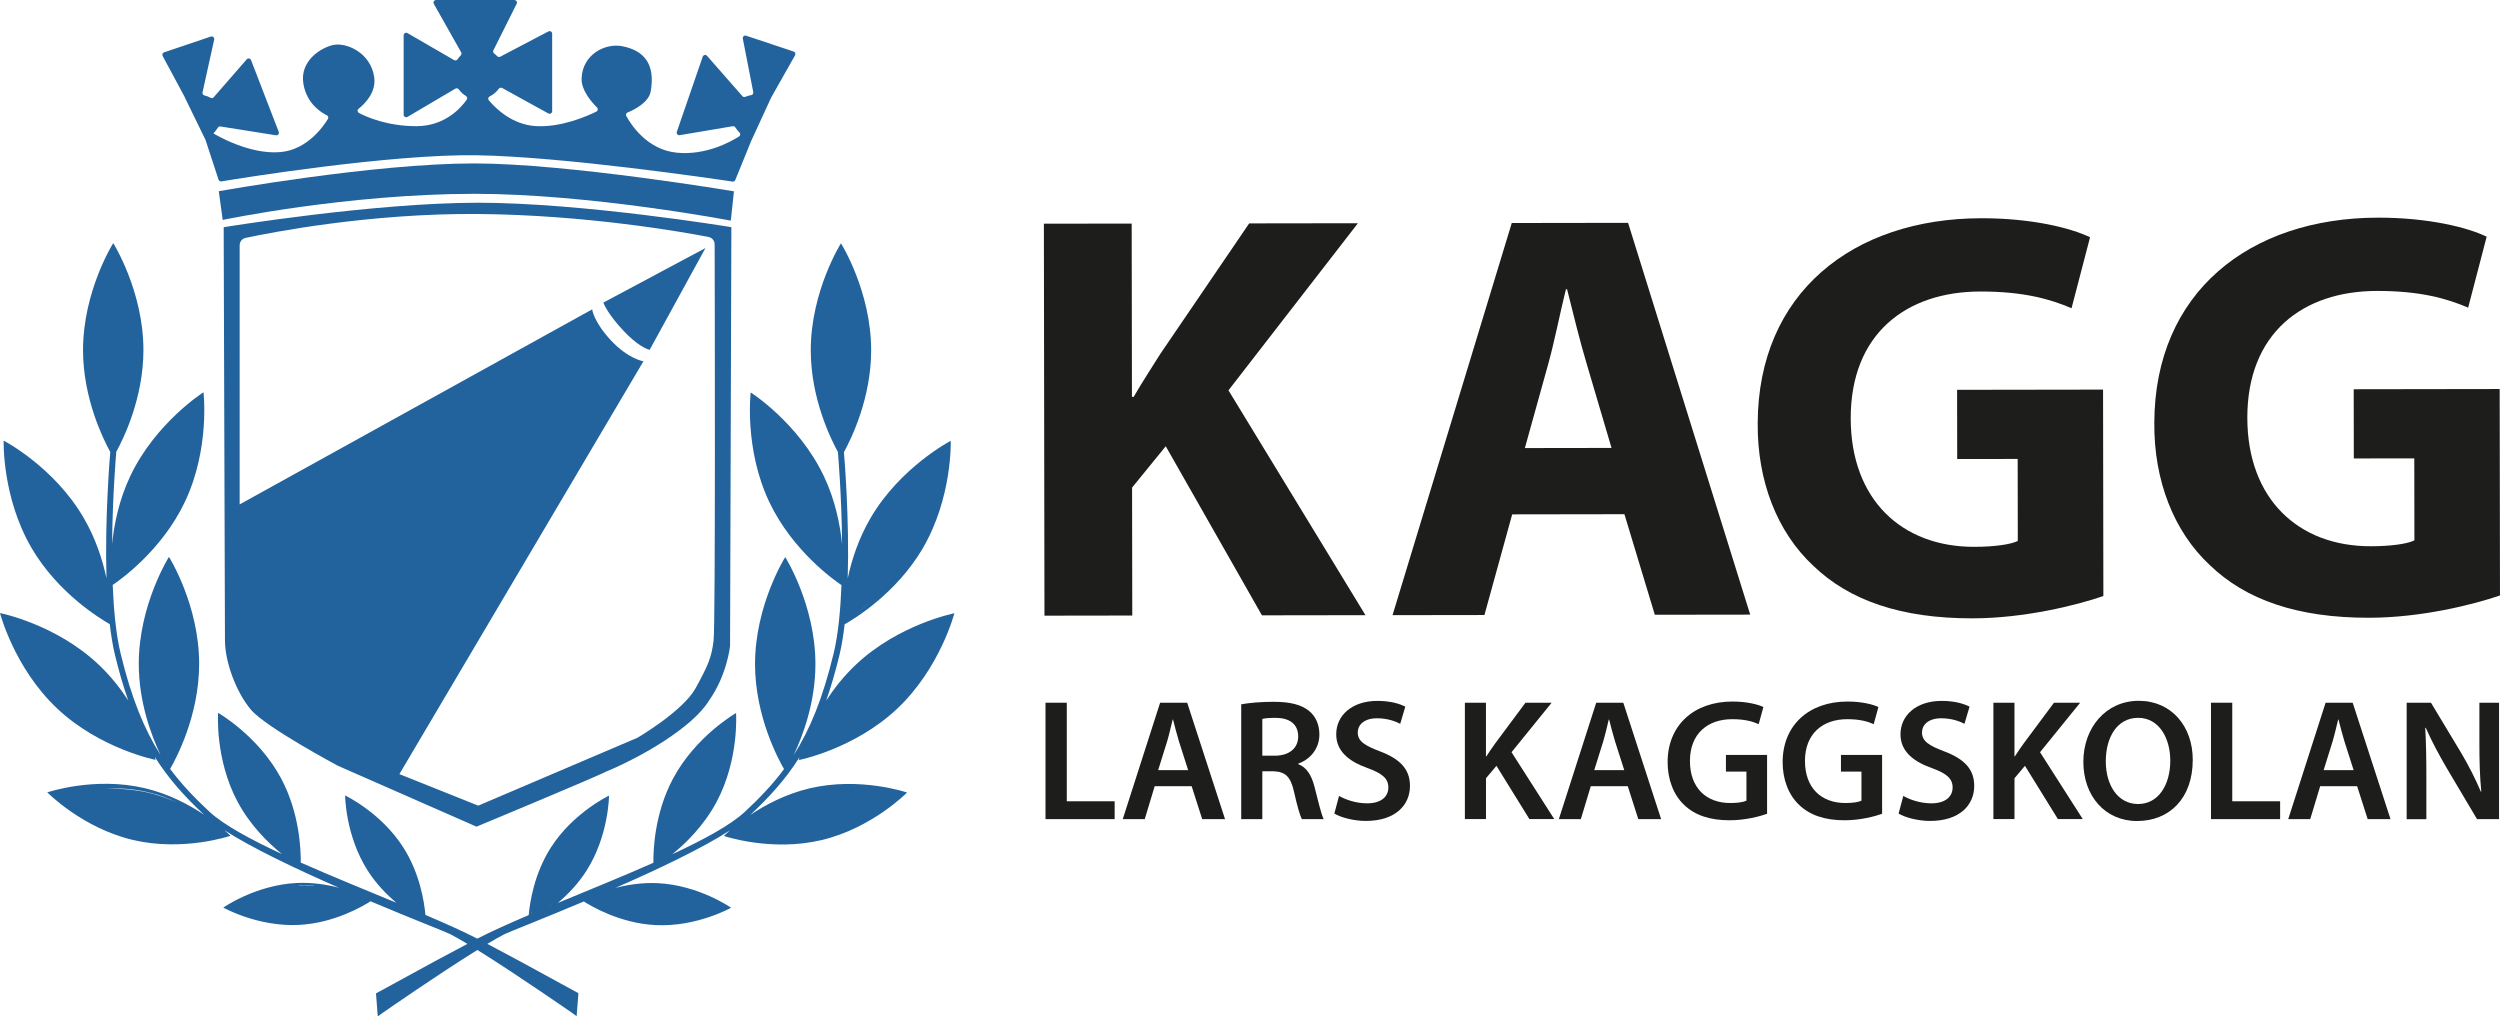 <?xml version="1.0" encoding="UTF-8"?>
<svg id="Lager_1" data-name="Lager 1" xmlns="http://www.w3.org/2000/svg" viewBox="0 0 1130.2 459.47">
  <defs>
    <style>
      .cls-1 {
        fill: #22639e;
      }

      .cls-2 {
        fill: #1d1d1b;
      }
    </style>
  </defs>
  <g>
    <path class="cls-2" d="m471.91,101.13l39.7-.06.12,78.34h.79c3.93-6.84,8.13-13.16,12.07-19.47l40.14-58.95,49.16-.07-58.52,75.54,61.93,101.65-46.8.07-43.49-76.44-15.22,18.69.09,57.84-39.7.06-.26-177.2Z"/>
    <path class="cls-2" d="m683.63,232.54l-12.55,45.5-41.54.06,53.9-177.28,52.58-.08,55.21,177.12-43.12.06-13.74-45.46-50.74.08Zm44.91-30.04l-11.1-37.58c-3.17-10.51-6.35-23.65-8.99-34.16h-.53c-2.61,10.52-5.22,23.93-8.1,34.19l-10.46,37.61,39.17-.06Z"/>
    <path class="cls-2" d="m950.9,269.46c-12.35,4.23-35.74,10.04-59.14,10.08-32.34.05-55.75-8.07-72.07-23.82-16.32-15.22-25.29-38.35-25.07-64.37.18-58.89,42.98-92.61,101.08-92.69,22.87-.03,40.49,4.41,49.17,8.6l-8.37,32.09c-9.73-4.19-21.83-7.59-41.29-7.56-33.39.05-58.6,19.02-58.54,57.4.05,36.54,22.96,58.07,55.82,58.02,9.2-.01,16.56-1.08,19.71-2.66l-.05-37.07-27.34.04-.05-31.29,65.99-.1.14,93.33Z"/>
    <path class="cls-2" d="m1130.2,269.2c-12.35,4.22-35.74,10.04-59.14,10.08-32.34.05-55.75-8.07-72.07-23.82-16.32-15.22-25.3-38.35-25.07-64.37.17-58.89,42.98-92.61,101.08-92.69,22.87-.03,40.49,4.41,49.17,8.6l-8.37,32.09c-9.73-4.19-21.83-7.59-41.29-7.56-33.39.05-58.6,19.02-58.54,57.4.05,36.54,22.96,58.07,55.82,58.02,9.2-.01,16.56-1.08,19.71-2.66l-.05-37.07-27.34.04-.05-31.29,65.99-.1.14,93.33Z"/>
  </g>
  <g>
    <path class="cls-1" d="m101.12,102.71s.58,181.81.58,186.76c0,9.82,5.07,23.44,11.72,31.35,6.65,7.92,39.27,25.34,39.27,25.34l62.71,27.56s52.57-21.86,58.91-25.02c15.2-6.33,38.64-19.63,46.24-31.99,8.24-11.72,9.5-24.71,9.5-24.71l.59-189.3c-1.28-.21-67.34-11.05-114.54-11.05s-114.29,10.95-114.97,11.06Zm219.21,4.43c1.6.31,2.74,1.69,2.75,3.32.06,22.34.4,172.14-.48,179.17-.95,7.6-2.37,10.93-8.07,21.38-5.7,10.45-26.29,22.48-26.29,22.48l-72.05,30.72-35.63-14.25,110.32-186.63s-6.87-1.05-14.71-9.48c-7.84-8.43-8.46-14-8.46-14l-159.36,88.17v-117.17c0-1.59,1.09-2.95,2.64-3.29,11.12-2.38,55.85-11.23,105.2-10.82,49.13.41,92.97,8.23,104.15,10.38Z"/>
    <path class="cls-1" d="m272.75,136.8c.41,1.08,2.41,5.62,9.25,12.87,6,6.37,10.08,8.05,11.69,8.5l25.23-46.03-46.17,24.66Z"/>
    <path class="cls-1" d="m83.53,44l9.34,19.17s.04.1.06.15l5.87,17.91c.18.54.73.88,1.29.78,8.93-1.5,76.47-12.4,115.36-11.82,39.02.59,107.14,10.6,115.72,11.9.53.08,1.03-.21,1.24-.71l7.19-17.67,9-19.54s.03-.06.04-.09l10.8-19.11c.36-.63.05-1.44-.64-1.67l-21.49-7.16c-.84-.28-1.67.45-1.5,1.32l4.72,24.16c.12.63-.28,1.28-.91,1.38-.88.14-1.77.39-2.63.76-.47.21-1.02.12-1.35-.27l-16-18.25c-.59-.67-1.67-.45-1.96.39l-11.7,33.96c-.29.83.42,1.66,1.29,1.52l24-4.05c.46-.08.91.15,1.16.54.55.86,1.2,1.64,1.89,2.33.52.51.41,1.37-.21,1.76-3.65,2.33-14.91,8.64-28.13,7.34-13.51-1.32-20.81-12.84-22.84-16.57-.33-.6-.06-1.35.58-1.61,2.77-1.13,9.54-4.39,10.45-9.53,2.19-12.5-3.11-18.53-12.88-20.43-7.71-1.5-17.97,3.7-18.37,14.57-.2,5.39,4.69,10.88,6.99,13.14.56.56.41,1.49-.3,1.84-4.07,2.02-16.01,7.32-27.59,6.55-10.53-.7-17.89-7.91-21.03-11.64-.47-.56-.31-1.42.34-1.74,1.66-.81,3.07-2,4.17-3.48.35-.47.98-.64,1.5-.36l20.9,11.52c.77.43,1.72-.13,1.72-1.01V15.22c0-.87-.92-1.43-1.69-1.02l-21.79,11.44c-.47.25-1.02.12-1.39-.26-.41-.43-.85-.82-1.33-1.18s-.62-.94-.37-1.45l10.53-21.07c.38-.77-.17-1.67-1.03-1.67h-35.42c-.89,0-1.44.95-1.01,1.73l12.37,21.93c.26.46.15,1.02-.22,1.39-.53.52-.99,1.1-1.41,1.72-.35.52-1.01.71-1.55.4l-21.09-12.21c-.77-.45-1.74.11-1.74,1v35.87c0,.9.97,1.45,1.74,1l21.65-12.77c.52-.3,1.16-.15,1.52.33.89,1.17,1.94,2.2,3.2,2.96.6.36.83,1.1.43,1.67-2.66,3.79-9.91,12.01-22.84,12.01-12.97,0-22.3-4.09-25.88-5.95-.75-.39-.86-1.4-.2-1.92,2.66-2.1,8.08-7.32,7.07-14.3-1.6-11.13-12.62-15.72-18.37-14.57-5.48,1.1-15.5,7.14-13.62,17.74,1.57,8.85,7.95,12.8,10.58,14.08.62.3.84,1.05.48,1.64-2.13,3.52-9.42,13.95-21.51,15-14.09,1.22-29.23-7.84-30.22-8.44.69-.77,1.37-1.65,1.98-2.61.25-.39.69-.62,1.16-.54l25.1,3.99c.88.14,1.58-.73,1.26-1.56l-12.52-32.44c-.31-.81-1.38-1-1.95-.34l-14.93,17.14c-.37.42-.97.49-1.46.22-.87-.48-1.77-.81-2.67-1.02-.64-.15-1.07-.74-.93-1.38l5.28-23.91c.19-.88-.65-1.63-1.5-1.35l-21.15,7.14c-.68.23-.99,1.01-.65,1.64l10.05,18.71s-.04.02-.04.02Z"/>
    <path class="cls-1" d="m365.89,356.43c-10.81,2.56-20,7.5-26.72,12,8.78-8.21,16.08-16.26,22.29-26.14-.26.85-.38,1.33-.38,1.33,0,0,25.12-4.93,44.55-23.26,19.43-18.33,25.82-43.12,25.82-43.12,0,0-25.12,4.93-44.55,23.26-5.44,5.13-9.86,10.78-13.4,16.24,2.15-6.15,4.14-12.93,6-20.61,1-4.14,1.76-8.85,2.34-13.88,4.34-2.45,23.39-14,35.3-34.33,13.5-23.05,12.67-48.63,12.67-48.63,0,0-22.72,11.79-36.22,34.84-5.46,9.32-8.57,19.04-10.35,27.33.8-26.96-1.52-54.77-1.72-57.04,3.43-6.24,12.31-24.49,12.31-46.06,0-26.71-13.65-48.37-13.65-48.37,0,0-13.65,21.65-13.65,48.37,0,21.63,8.94,39.93,12.35,46.12h-.07c.03.35,1.7,19.48,1.88,41.53-.89-8.92-3.11-19.96-8.24-30.75-11.46-24.13-33.07-37.84-33.07-37.84,0,0-3.04,25.41,8.41,49.55,10.55,22.21,29.66,35.57,32.63,37.55-.45,11.39-1.5,22.41-3.57,30.98-4.88,20.21-10.69,34.34-18.05,45.9,4.04-8.51,9.84-23.75,9.84-41.18,0-26.71-13.65-48.37-13.65-48.37,0,0-13.65,21.65-13.65,48.37,0,23.59,10.62,43.2,13.11,47.48-5.16,6.94-11.01,13.08-17.76,19.35-6.41,5.95-18.41,12.47-32.76,19.14,6.13-4.96,14.3-12.92,20.03-23.66,10.3-19.29,8.8-40.18,8.8-40.18,0,0-18.2,10.37-28.5,29.66-8.33,15.6-8.94,32.25-8.87,38.04-13.82,6.12-29.02,12.28-43.22,18.16,4.41-3.71,9.16-8.57,13.01-14.63,10.08-15.87,10.15-33.88,10.15-33.88,0,0-16.28,7.71-26.36,23.57-7.41,11.66-9.41,24.46-9.95,30.44-8.81,3.75-16.79,7.33-23.26,10.63-6.49-3.33-14.54-6.93-23.43-10.72-.54-5.97-2.53-18.77-9.95-30.44-10.08-15.86-26.36-23.57-26.36-23.57,0,0,.07,18.01,10.15,33.88,3.85,6.06,8.61,10.92,13.02,14.63-14.19-5.88-29.4-12.04-43.22-18.16.07-5.79-.54-22.44-8.87-38.04-10.3-19.29-28.5-29.66-28.5-29.66,0,0-1.5,20.9,8.8,40.18,5.73,10.73,13.9,18.69,20.03,23.65-14.34-6.66-26.34-13.19-32.75-19.13-6.75-6.27-12.6-12.41-17.76-19.35,2.49-4.28,13.12-23.89,13.12-47.48,0-26.71-13.65-48.37-13.65-48.37,0,0-13.65,21.65-13.65,48.37,0,17.44,5.8,32.67,9.84,41.18-7.36-11.56-13.17-25.68-18.05-45.89-2.07-8.57-3.12-19.59-3.57-30.98,2.98-1.99,22.09-15.34,32.63-37.55,11.46-24.13,8.41-49.55,8.41-49.55,0,0-21.61,13.71-33.07,37.84-5.12,10.79-7.34,21.84-8.24,30.75.18-22.05,1.85-41.19,1.88-41.53h-.07c3.41-6.2,12.35-24.5,12.35-46.12,0-26.71-13.65-48.37-13.65-48.37,0,0-13.65,21.65-13.65,48.37,0,21.56,8.89,39.82,12.31,46.06-.21,2.41-2.51,30.18-1.71,57.07-1.77-8.29-4.89-18.04-10.35-27.36C24.37,210.98,1.65,199.19,1.65,199.19c0,0-.83,25.58,12.67,48.63,11.92,20.35,31,31.91,35.31,34.34.58,5.02,1.33,9.73,2.33,13.87,1.86,7.69,3.86,14.48,6.01,20.63-3.54-5.47-7.97-11.11-13.42-16.25-19.43-18.33-44.55-23.26-44.55-23.26,0,0,6.39,24.79,25.82,43.12,19.43,18.33,44.55,23.26,44.55,23.26,0,0-.13-.49-.39-1.36,6.21,9.9,13.51,17.96,22.3,26.17-6.72-4.5-15.91-9.44-26.72-12-22.87-5.42-44.18,1.87-44.18,1.87,0,0,15.77,16.08,38.64,21.5,22.87,5.42,44.18-1.87,44.18-1.87,0,0-.96-.98-2.74-2.52,12.57,8.12,32.69,17.65,51.78,26.01-5.49-1.44-12.1-2.49-19.15-2.15-18.55.9-33.14,11.11-33.14,11.11,0,0,15.5,8.75,34.06,7.85,16.29-.79,29.52-8.75,32.5-10.68,18.82,7.94,34.09,13.86,35.89,14.78,2.15,1.1,4.86,2.64,7.91,4.47-5.1,2.72-14.79,7.89-14.79,7.89l-26.54,14.49.8,10.4,1.95-1.41c.27-.2,25.27-17.57,43.08-28.62,17.8,11.06,42.66,28.34,42.93,28.53l1.95,1.41.8-10.4-26.54-14.49s-9.5-5.07-14.63-7.81c2.98-1.78,5.64-3.3,7.75-4.38,1.79-.92,17.07-6.84,35.88-14.78,2.98,1.93,16.2,9.89,32.5,10.68,18.55.9,34.06-7.85,34.06-7.85,0,0-14.58-10.21-33.14-11.11-7.06-.34-13.68.72-19.17,2.15,19.11-8.36,39.23-17.9,51.8-26.03-1.78,1.55-2.75,2.53-2.75,2.53,0,0,21.31,7.29,44.18,1.87,22.87-5.42,38.64-21.5,38.64-21.5,0,0-21.31-7.29-44.18-1.87Zm26.75-83.38c-1.44,1.1-2.79,2.08-4,2.9,1.28-.9,2.64-1.89,4-2.9Zm-322.77,86.04c-7.47-2.21-16.23-2.63-21.99-2.6,5.79-.26,12.41.08,19.21,1.69,4.67,1.11,8.98,2.73,12.87,4.55-3.04-1.3-6.38-2.54-10.09-3.64Zm62.73,41.5c.1-.01.2-.04.3-.05,0,0,.01.01.02.02-.11.01-.21.02-.32.03Zm5.31-.3c-.93,0-1.87.03-2.81.08-.04-.02-.09-.04-.13-.06.24-.01.45-.06.69-.08,2.12-.1,4.19-.05,6.2.1.07.04.13.08.2.12-1.34-.09-2.71-.15-4.15-.17Zm58.5,37.42s0,0,0,0l.03-.02s-.02.02-.03.02Zm38.62-.09s0,0,0,0c-.01,0-.02-.02-.03-.02l.03.02Zm5.38-24.95c-.02.16-.04.31-.06.47-.01,0-.03.01-.04.02.03-.37.06-.8.1-1.27,0,.28,0,.55,0,.79Zm8.27-3.03s-.1.04-.15.06c.35-.24.69-.48,1.02-.72-.3.23-.58.44-.87.65Z"/>
    <path class="cls-1" d="m330.38,99.74s-63.5-12.12-115.81-12.12c-57.54,0-113.89,11.8-113.89,11.8l-1.77-12.97s69.83-12.57,115.44-12.57c42.34,0,117.46,12.61,117.46,12.61l-1.43,13.24Z"/>
  </g>
  <g>
    <path class="cls-2" d="m472.65,317.68h9.62v44.56h21.64v8.07h-31.26v-52.62Z"/>
    <path class="cls-2" d="m522.01,355.43l-4.49,14.87h-9.94l16.89-52.62h12.24l17.1,52.62h-10.32l-4.76-14.87h-16.72Zm15.13-7.27l-4.15-12.97c-1.01-3.26-1.88-6.84-2.68-9.89h-.17c-.76,3.09-1.57,6.73-2.5,9.86l-4.06,13h13.56Z"/>
    <path class="cls-2" d="m561.12,318.4c3.65-.67,9-1.13,14.58-1.13,7.54,0,12.69,1.27,16.23,4.24,2.9,2.41,4.54,6.06,4.54,10.57,0,6.78-4.61,11.4-9.57,13.15v.22c3.81,1.44,6.03,5.07,7.34,10.18,1.67,6.58,3.11,12.62,4.16,14.67h-9.87c-.82-1.52-2.07-5.87-3.55-12.42-1.51-6.86-4-9.08-9.47-9.21h-4.84v21.63h-9.54v-51.9Zm9.54,23.23h5.69c6.52,0,10.54-3.44,10.54-8.67,0-5.73-4.03-8.42-10.25-8.44-3.05,0-4.99.24-5.97.49v16.62Z"/>
    <path class="cls-2" d="m605.36,359.82c3.1,1.79,7.82,3.35,12.72,3.35,6.13,0,9.57-2.88,9.57-7.18,0-3.97-2.66-6.31-9.32-8.73-8.69-3.08-14.25-7.75-14.25-15.29,0-8.62,7.21-15.11,18.62-15.11,5.71,0,9.88,1.21,12.61,2.6l-2.3,7.76c-1.9-1-5.57-2.5-10.51-2.5-6.1,0-8.69,3.25-8.69,6.34,0,4.04,3.04,5.93,10.07,8.62,9.14,3.49,13.54,8.08,13.54,15.64,0,8.46-6.38,15.81-19.96,15.81-5.57,0-11.35-1.58-14.23-3.34l2.13-7.96Z"/>
    <path class="cls-2" d="m662.23,317.68h9.54v24.21h.22c1.26-2.01,2.6-3.89,3.86-5.67l13.79-18.54h11.83l-18.14,22.38,19.32,30.24h-11.24l-14.9-24.09-4.73,5.62v18.47h-9.54v-52.62Z"/>
    <path class="cls-2" d="m719.16,355.43l-4.49,14.87h-9.94l16.89-52.62h12.24l17.1,52.62h-10.32l-4.76-14.87h-16.72Zm15.13-7.27l-4.15-12.97c-1.01-3.26-1.88-6.84-2.68-9.89h-.17c-.76,3.09-1.57,6.73-2.5,9.86l-4.06,13h13.56Z"/>
    <path class="cls-2" d="m798.85,367.9c-3.4,1.22-9.94,2.93-16.94,2.93-8.88,0-15.65-2.23-20.62-7.01-4.7-4.48-7.41-11.39-7.39-19.33.04-16.69,11.92-27.34,29.33-27.34,6.47,0,11.52,1.31,13.97,2.48l-2.13,7.74c-2.87-1.27-6.39-2.24-11.96-2.24-11.2,0-19.12,6.64-19.12,18.87s7.37,19.03,18.27,19.03c3.48,0,6.04-.45,7.27-1.05v-13.14h-9.27v-7.55h18.6v26.61Z"/>
    <path class="cls-2" d="m850.85,367.9c-3.4,1.22-9.94,2.93-16.94,2.93-8.88,0-15.65-2.23-20.62-7.01-4.7-4.48-7.41-11.39-7.39-19.33.04-16.69,11.92-27.34,29.33-27.34,6.47,0,11.52,1.31,13.97,2.48l-2.13,7.74c-2.87-1.27-6.39-2.24-11.96-2.24-11.2,0-19.12,6.64-19.12,18.87s7.37,19.03,18.27,19.03c3.48,0,6.04-.45,7.27-1.05v-13.14h-9.27v-7.55h18.6v26.61Z"/>
    <path class="cls-2" d="m860.45,359.82c3.1,1.79,7.82,3.35,12.72,3.35,6.13,0,9.57-2.88,9.57-7.18,0-3.97-2.66-6.31-9.32-8.73-8.69-3.08-14.25-7.75-14.25-15.29,0-8.62,7.21-15.11,18.62-15.11,5.71,0,9.88,1.21,12.61,2.6l-2.3,7.76c-1.9-1-5.57-2.5-10.51-2.5-6.1,0-8.69,3.25-8.69,6.34,0,4.04,3.04,5.93,10.07,8.62,9.14,3.49,13.54,8.08,13.54,15.64,0,8.46-6.38,15.81-19.96,15.81-5.57,0-11.35-1.58-14.23-3.34l2.13-7.96Z"/>
    <path class="cls-2" d="m901.16,317.68h9.54v24.21h.22c1.26-2.01,2.6-3.89,3.86-5.67l13.79-18.54h11.83l-18.14,22.38,19.32,30.24h-11.24l-14.9-24.09-4.73,5.62v18.47h-9.54v-52.62Z"/>
    <path class="cls-2" d="m991.3,343.47c0,17.62-10.68,27.7-25.18,27.7s-24.28-11.36-24.28-26.77,10.21-27.58,25.05-27.58,24.41,11.6,24.41,26.64Zm-39.31.74c0,10.74,5.42,19.27,14.61,19.27s14.54-8.64,14.54-19.65c0-9.93-4.93-19.31-14.52-19.31s-14.64,8.88-14.64,19.69Z"/>
    <path class="cls-2" d="m999.54,317.68h9.62v44.56h21.64v8.07h-31.26v-52.62Z"/>
    <path class="cls-2" d="m1048.9,355.43l-4.49,14.87h-9.94l16.89-52.62h12.24l17.1,52.62h-10.32l-4.76-14.87h-16.72Zm15.13-7.27l-4.15-12.97c-1.01-3.26-1.88-6.84-2.68-9.89h-.17c-.76,3.09-1.57,6.73-2.5,9.86l-4.06,13h13.56Z"/>
    <path class="cls-2" d="m1088.01,370.31v-52.62h10.99l13.59,22.59c3.46,5.81,6.53,11.92,8.96,17.64l.19-.05c-.68-6.99-.86-13.77-.86-21.81v-18.36h8.89v52.62h-9.96l-13.73-23.15c-3.36-5.78-6.85-12.19-9.43-18.15l-.25.05c.39,6.84.51,13.78.51,22.43v18.83h-8.89Z"/>
  </g>
</svg>